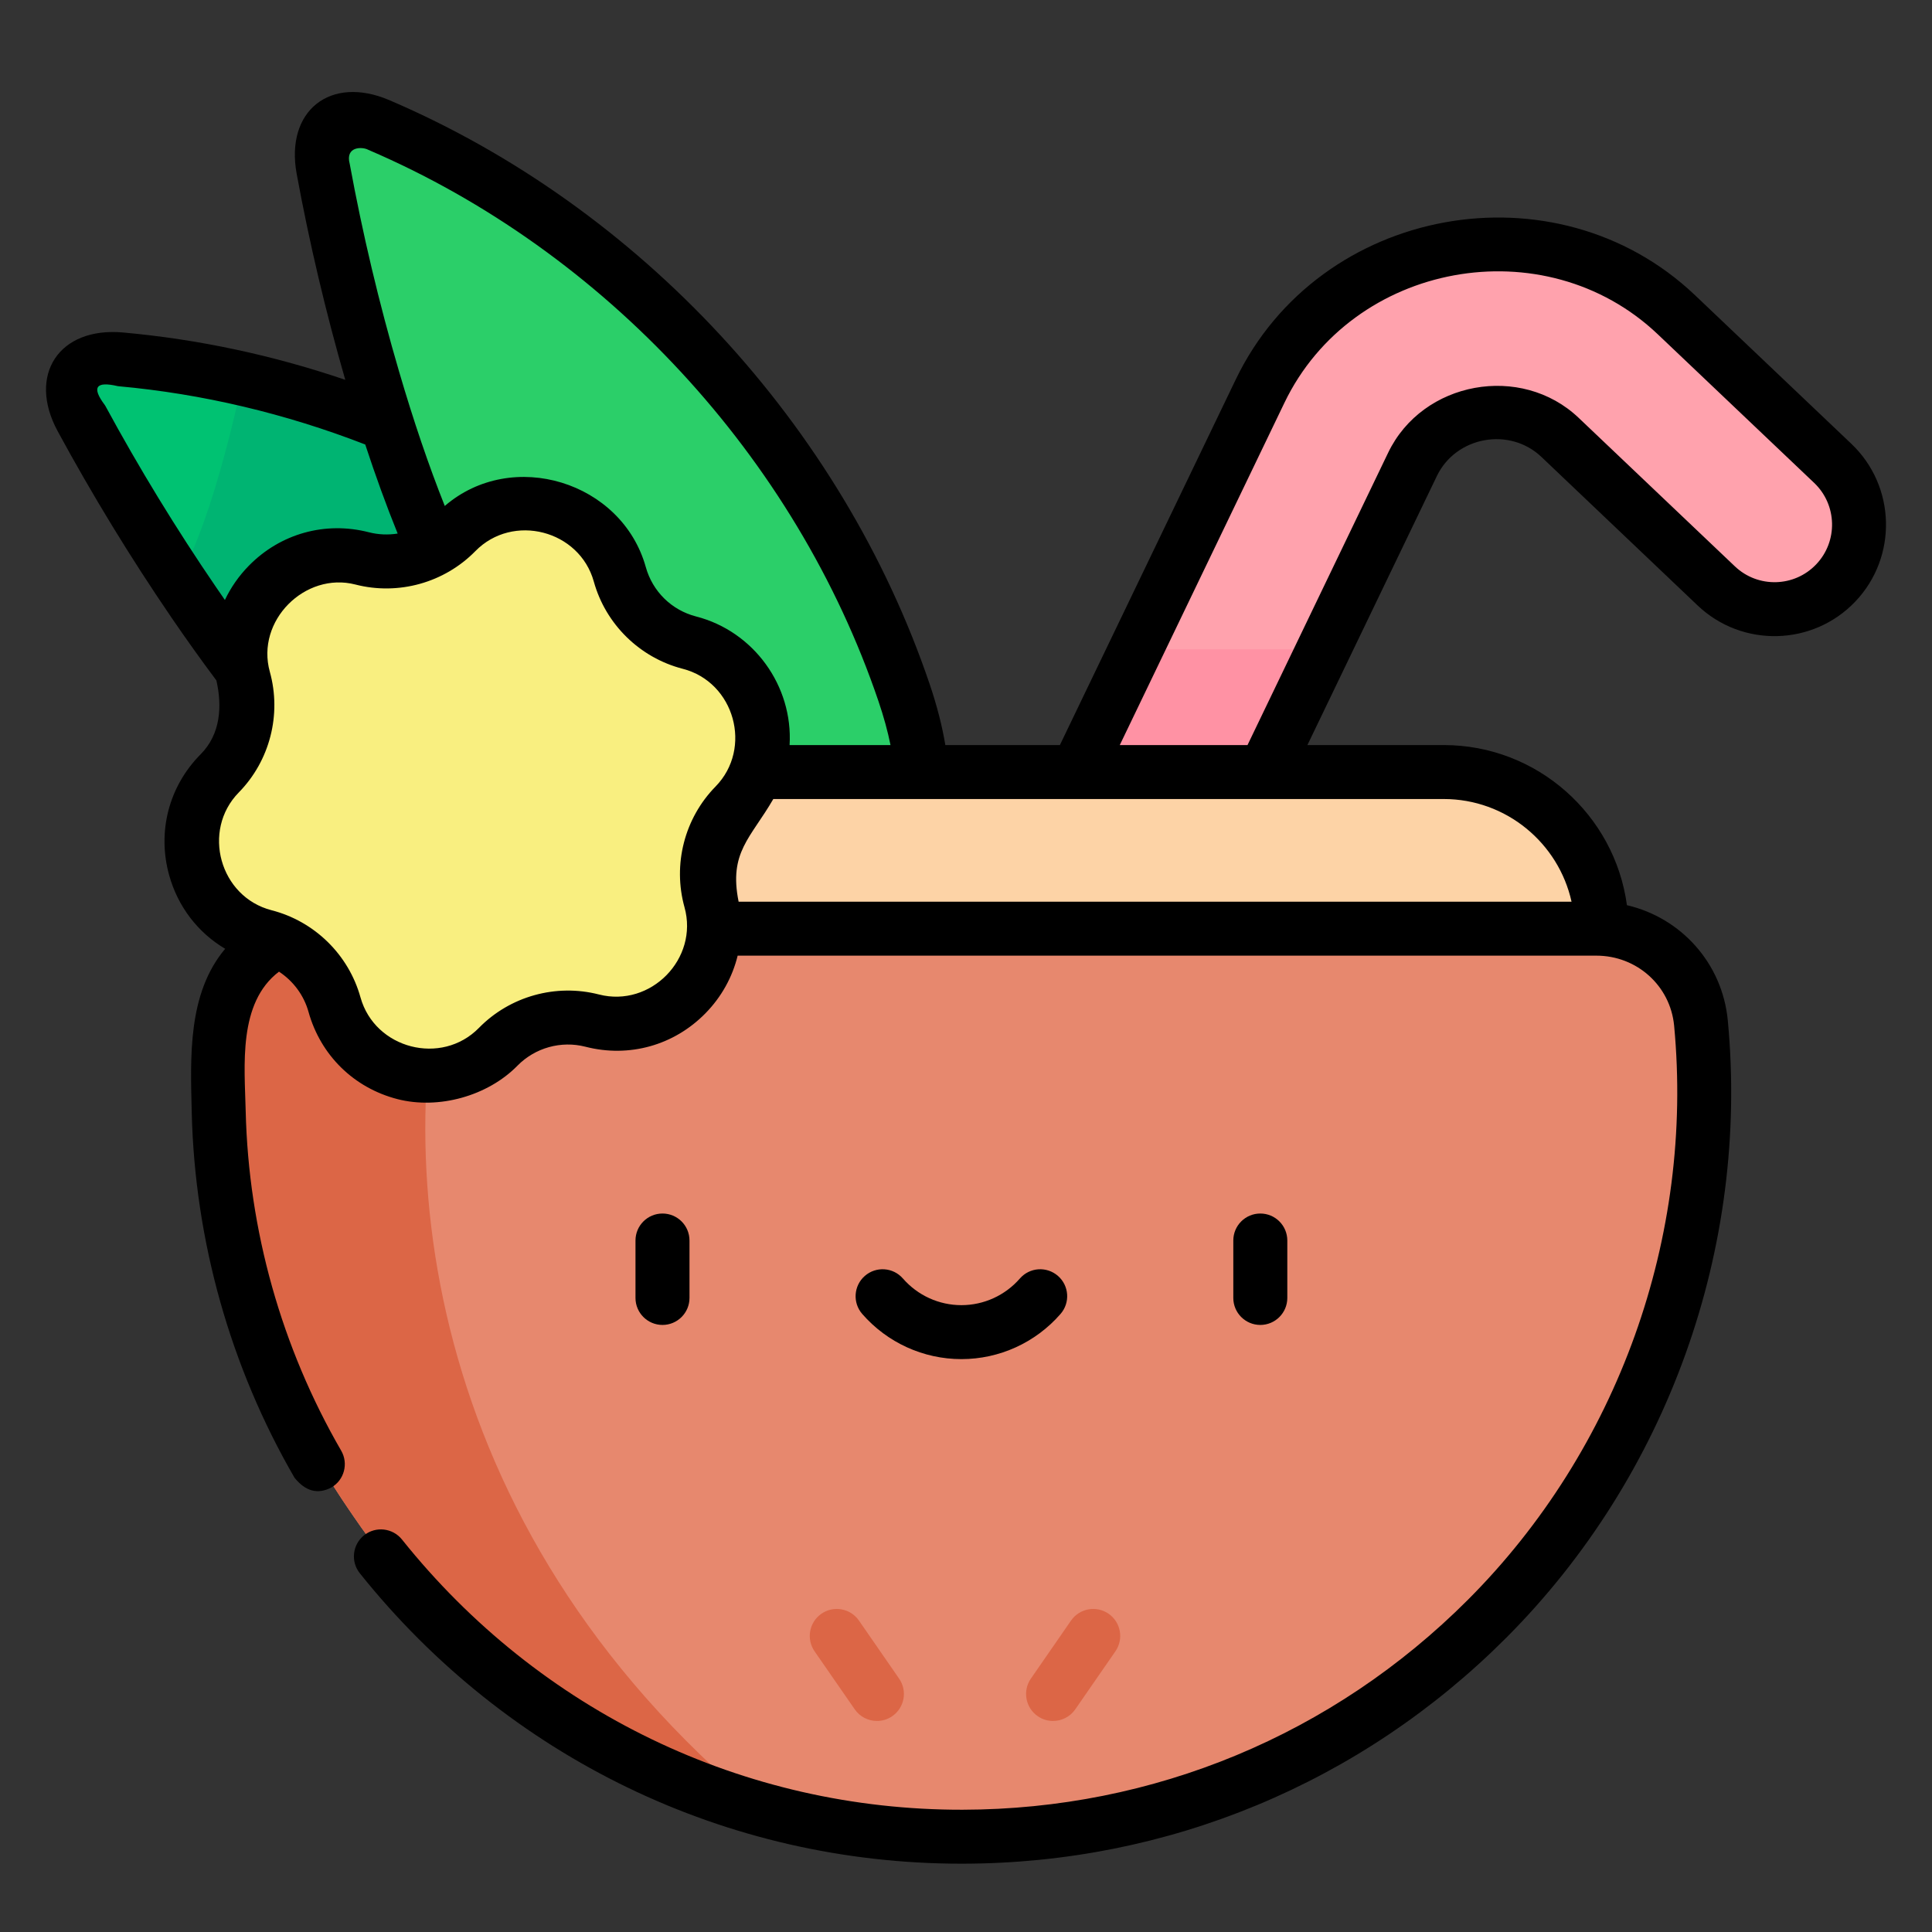 <svg xmlns="http://www.w3.org/2000/svg" width="42" height="42" viewBox="0 0 42 42" fill="none"><rect x="0" y="0" width="42" height="42" fill="#333333" stroke="none"/><path d="M1.769 9.093C1.603 8.787 1.44 8.406 1.622 8.108C1.813 7.794 2.256 7.78 2.623 7.813C8.37 8.33 13.843 11.385 17.3 16.006C20.189 19.867 17.227 21.468 13.327 20.645C9.389 19.814 6.351 16.224 4.216 13.102C3.332 11.809 2.515 10.47 1.769 9.093Z" fill="#00C272"></path><path d="M9.617 9.748C8.231 9.086 6.773 8.575 5.277 8.234C5.276 8.245 4.666 11.272 3.875 12.595C3.988 12.764 4.102 12.933 4.217 13.101C6.351 16.224 9.389 19.814 13.327 20.645C17.227 21.467 20.189 19.867 17.3 16.005C15.301 13.333 12.628 11.185 9.617 9.748Z" fill="#00B472"></path><path d="M7.026 3.671C6.963 3.328 6.927 2.915 7.192 2.688C7.47 2.449 7.897 2.573 8.235 2.718C13.54 4.99 17.797 9.59 19.652 15.054C21.202 19.621 17.89 20.225 14.437 18.235C10.95 16.225 9.174 11.871 8.112 8.24C7.672 6.737 7.309 5.211 7.026 3.671Z" fill="#2BCF69"></path><path d="M17.664 34.801C17.396 34.801 17.125 34.742 16.868 34.619C15.954 34.179 15.569 33.081 16.009 32.166L27.393 8.503C28.191 6.844 29.687 5.703 31.498 5.371C33.308 5.04 35.112 5.577 36.446 6.845L39.843 10.074C40.578 10.773 40.608 11.937 39.908 12.672C39.209 13.408 38.046 13.437 37.31 12.738L33.914 9.509C33.441 9.06 32.802 8.869 32.16 8.987C31.518 9.104 30.988 9.509 30.706 10.097L19.321 33.76C19.005 34.417 18.348 34.801 17.664 34.801Z" fill="#FFA2AD"></path><path d="M24.693 14.116L16.009 32.166C15.569 33.08 15.954 34.178 16.869 34.618C17.126 34.742 17.397 34.801 17.664 34.801C18.348 34.801 19.005 34.417 19.322 33.759L28.772 14.116H24.693V14.116Z" fill="#FF92A4"></path><path d="M34.818 25.582H6.981V20.218C6.981 18.322 8.518 16.784 10.415 16.784H31.384C33.281 16.784 34.818 18.322 34.818 20.218V25.582Z" fill="#FDD3A6"></path><path d="M7.685 32.964C8.555 34.237 9.593 35.39 10.794 36.357C13.575 38.596 17.106 39.935 20.927 39.929C29.834 39.914 37.05 32.689 37.05 23.779C37.05 23.26 37.025 22.747 36.977 22.241C36.867 21.074 35.874 20.189 34.703 20.189H7.097C5.916 20.189 4.93 21.089 4.82 22.266C4.762 22.889 4.739 23.523 4.755 24.166C4.757 24.265 4.76 24.364 4.764 24.463C4.889 27.454 5.891 30.341 7.581 32.812L7.685 32.964Z" fill="#E7886E"></path><path d="M16.546 39.329C14.423 38.731 12.472 37.708 10.794 36.357C9.593 35.39 8.555 34.237 7.685 32.964L7.581 32.812C5.891 30.341 4.889 27.454 4.764 24.463C4.76 24.364 4.757 24.265 4.755 24.166C4.739 23.523 4.762 22.889 4.82 22.266C4.93 21.089 5.916 20.189 7.097 20.189H9.821C8.474 24.904 9.033 33.105 16.546 39.329Z" fill="#DC6646"></path><path d="M12.874 22.187C12.14 21.998 11.361 22.215 10.83 22.756C9.687 23.922 7.711 23.413 7.272 21.841C7.069 21.111 6.492 20.545 5.758 20.356C4.177 19.949 3.629 17.983 4.772 16.817C5.302 16.276 5.504 15.493 5.301 14.763C4.862 13.19 6.291 11.732 7.872 12.139C8.606 12.328 9.385 12.111 9.916 11.57C11.059 10.404 13.036 10.913 13.474 12.486C13.677 13.216 14.254 13.782 14.988 13.97C16.57 14.377 17.117 16.344 15.974 17.51C15.444 18.051 15.242 18.834 15.445 19.564C15.884 21.137 14.455 22.594 12.874 22.187Z" fill="#F9EF80"></path><path d="M18.673 35.23C18.489 34.964 18.123 34.897 17.857 35.081C17.59 35.266 17.524 35.631 17.708 35.898L18.581 37.159C18.695 37.324 18.878 37.412 19.064 37.412C19.179 37.412 19.296 37.379 19.397 37.308C19.664 37.124 19.73 36.758 19.546 36.492L18.673 35.23Z" fill="#DC6646"></path><path d="M24.1 35.081C23.833 34.897 23.468 34.964 23.283 35.23L22.41 36.492C22.226 36.758 22.293 37.124 22.559 37.308C22.661 37.379 22.777 37.412 22.892 37.412C23.078 37.412 23.261 37.324 23.375 37.16L24.248 35.898C24.433 35.631 24.366 35.266 24.1 35.081Z" fill="#DC6646"></path><path d="M40.247 9.648L36.85 6.419C33.815 3.534 28.682 4.472 26.865 8.248L23.041 16.197H20.551C20.482 15.782 20.368 15.337 20.208 14.866C18.303 9.254 13.913 4.511 8.466 2.178C7.178 1.626 6.199 2.412 6.449 3.776C6.725 5.278 7.081 6.784 7.506 8.257C5.928 7.72 4.307 7.375 2.675 7.228C1.28 7.102 0.593 8.153 1.253 9.372C2.005 10.759 2.839 12.125 3.732 13.432C4.065 13.919 4.384 14.364 4.704 14.792C4.832 15.35 4.797 15.958 4.364 16.395C3.67 17.094 3.414 18.08 3.678 19.028C3.869 19.715 4.306 20.277 4.895 20.626C4.075 21.599 4.14 22.988 4.168 24.179C4.234 26.966 5.006 29.713 6.402 32.124C6.64 32.42 6.907 32.492 7.203 32.337C7.484 32.175 7.579 31.816 7.417 31.536C6.12 29.295 5.402 26.742 5.341 24.152C5.318 23.171 5.17 21.802 6.065 21.123C6.373 21.325 6.606 21.634 6.707 21.998C6.97 22.941 7.693 23.65 8.641 23.894C9.535 24.124 10.603 23.826 11.249 23.167C11.632 22.777 12.198 22.619 12.727 22.755C13.675 22.999 14.65 22.727 15.336 22.028C15.687 21.67 15.923 21.238 16.036 20.775H34.703C35.584 20.775 36.311 21.429 36.394 22.296C36.828 26.889 35.174 31.51 31.914 34.775C28.98 37.713 25.078 39.335 20.926 39.342C16.17 39.351 11.73 37.209 8.739 33.468C8.536 33.215 8.167 33.174 7.914 33.376C7.661 33.579 7.62 33.948 7.822 34.201C11.032 38.215 15.797 40.515 20.9 40.515H20.928C25.393 40.508 29.589 38.764 32.744 35.604C36.251 32.091 38.029 27.127 37.561 22.185C37.443 20.939 36.545 19.952 35.368 19.678C35.103 17.716 33.419 16.197 31.385 16.197H28.422L31.235 10.351C31.649 9.488 32.816 9.274 33.51 9.934L36.906 13.163C37.875 14.084 39.413 14.045 40.334 13.076C41.255 12.107 41.216 10.569 40.247 9.648ZM8.004 3.256C13.15 5.461 17.297 9.941 19.097 15.243C19.212 15.581 19.299 15.9 19.359 16.197H17.165C17.242 14.91 16.384 13.724 15.134 13.402C14.601 13.265 14.187 12.859 14.039 12.328C13.521 10.471 11.137 9.734 9.669 10.999C9.319 10.118 8.991 9.155 8.675 8.075C8.241 6.594 7.881 5.077 7.603 3.564C7.499 3.175 7.882 3.188 8.004 3.256ZM2.277 8.803C1.989 8.42 2.083 8.283 2.559 8.394C2.566 8.395 2.574 8.397 2.582 8.397C4.397 8.562 6.199 8.988 7.94 9.663C8.166 10.35 8.399 10.993 8.645 11.599C8.439 11.632 8.226 11.624 8.019 11.571C7.071 11.327 6.096 11.599 5.41 12.298C5.191 12.521 5.017 12.773 4.889 13.043C4.827 12.954 4.764 12.863 4.701 12.77C3.832 11.5 3.021 10.172 2.291 8.825C2.287 8.817 2.282 8.81 2.277 8.803ZM14.88 19.721C15.193 20.841 14.146 21.909 13.02 21.619C12.086 21.379 11.086 21.657 10.411 22.346C9.597 23.176 8.15 22.803 7.837 21.683C7.579 20.754 6.838 20.028 5.904 19.788C4.778 19.498 4.377 18.058 5.191 17.227C5.866 16.539 6.124 15.534 5.866 14.605C5.556 13.493 6.633 12.426 7.726 12.707C8.66 12.948 9.66 12.669 10.335 11.98C11.149 11.15 12.597 11.523 12.909 12.643C13.167 13.572 13.908 14.298 14.842 14.539C15.968 14.828 16.369 16.268 15.555 17.099C14.88 17.788 14.622 18.792 14.88 19.721ZM34.164 19.602H16.057C15.839 18.525 16.32 18.22 16.811 17.37H31.385C32.743 17.37 33.882 18.327 34.164 19.602ZM39.483 12.268C39.008 12.768 38.215 12.788 37.715 12.312L34.318 9.083C33.069 7.896 30.927 8.282 30.177 9.842L27.12 16.197H24.343L27.922 8.757C29.396 5.693 33.577 4.926 36.042 7.27L39.439 10.498C39.939 10.974 39.959 11.768 39.483 12.268Z" fill="black"></path><path d="M14.989 28.216V26.968C14.989 26.643 14.726 26.381 14.402 26.381C14.078 26.381 13.815 26.643 13.815 26.968V28.216C13.815 28.54 14.078 28.803 14.402 28.803C14.726 28.803 14.989 28.54 14.989 28.216Z" fill="black"></path><path d="M27.985 28.216V26.968C27.985 26.643 27.722 26.381 27.398 26.381C27.074 26.381 26.811 26.643 26.811 26.968V28.216C26.811 28.54 27.074 28.803 27.398 28.803C27.722 28.803 27.985 28.54 27.985 28.216Z" fill="black"></path><path d="M20.9 29.546C21.726 29.546 22.512 29.188 23.055 28.564C23.268 28.32 23.243 27.95 22.999 27.737C22.754 27.524 22.384 27.549 22.171 27.794C21.85 28.162 21.387 28.373 20.9 28.373C20.413 28.373 19.95 28.162 19.629 27.794C19.416 27.549 19.046 27.524 18.801 27.737C18.557 27.95 18.532 28.32 18.744 28.564C19.288 29.188 20.074 29.546 20.9 29.546Z" fill="black"></path></svg>